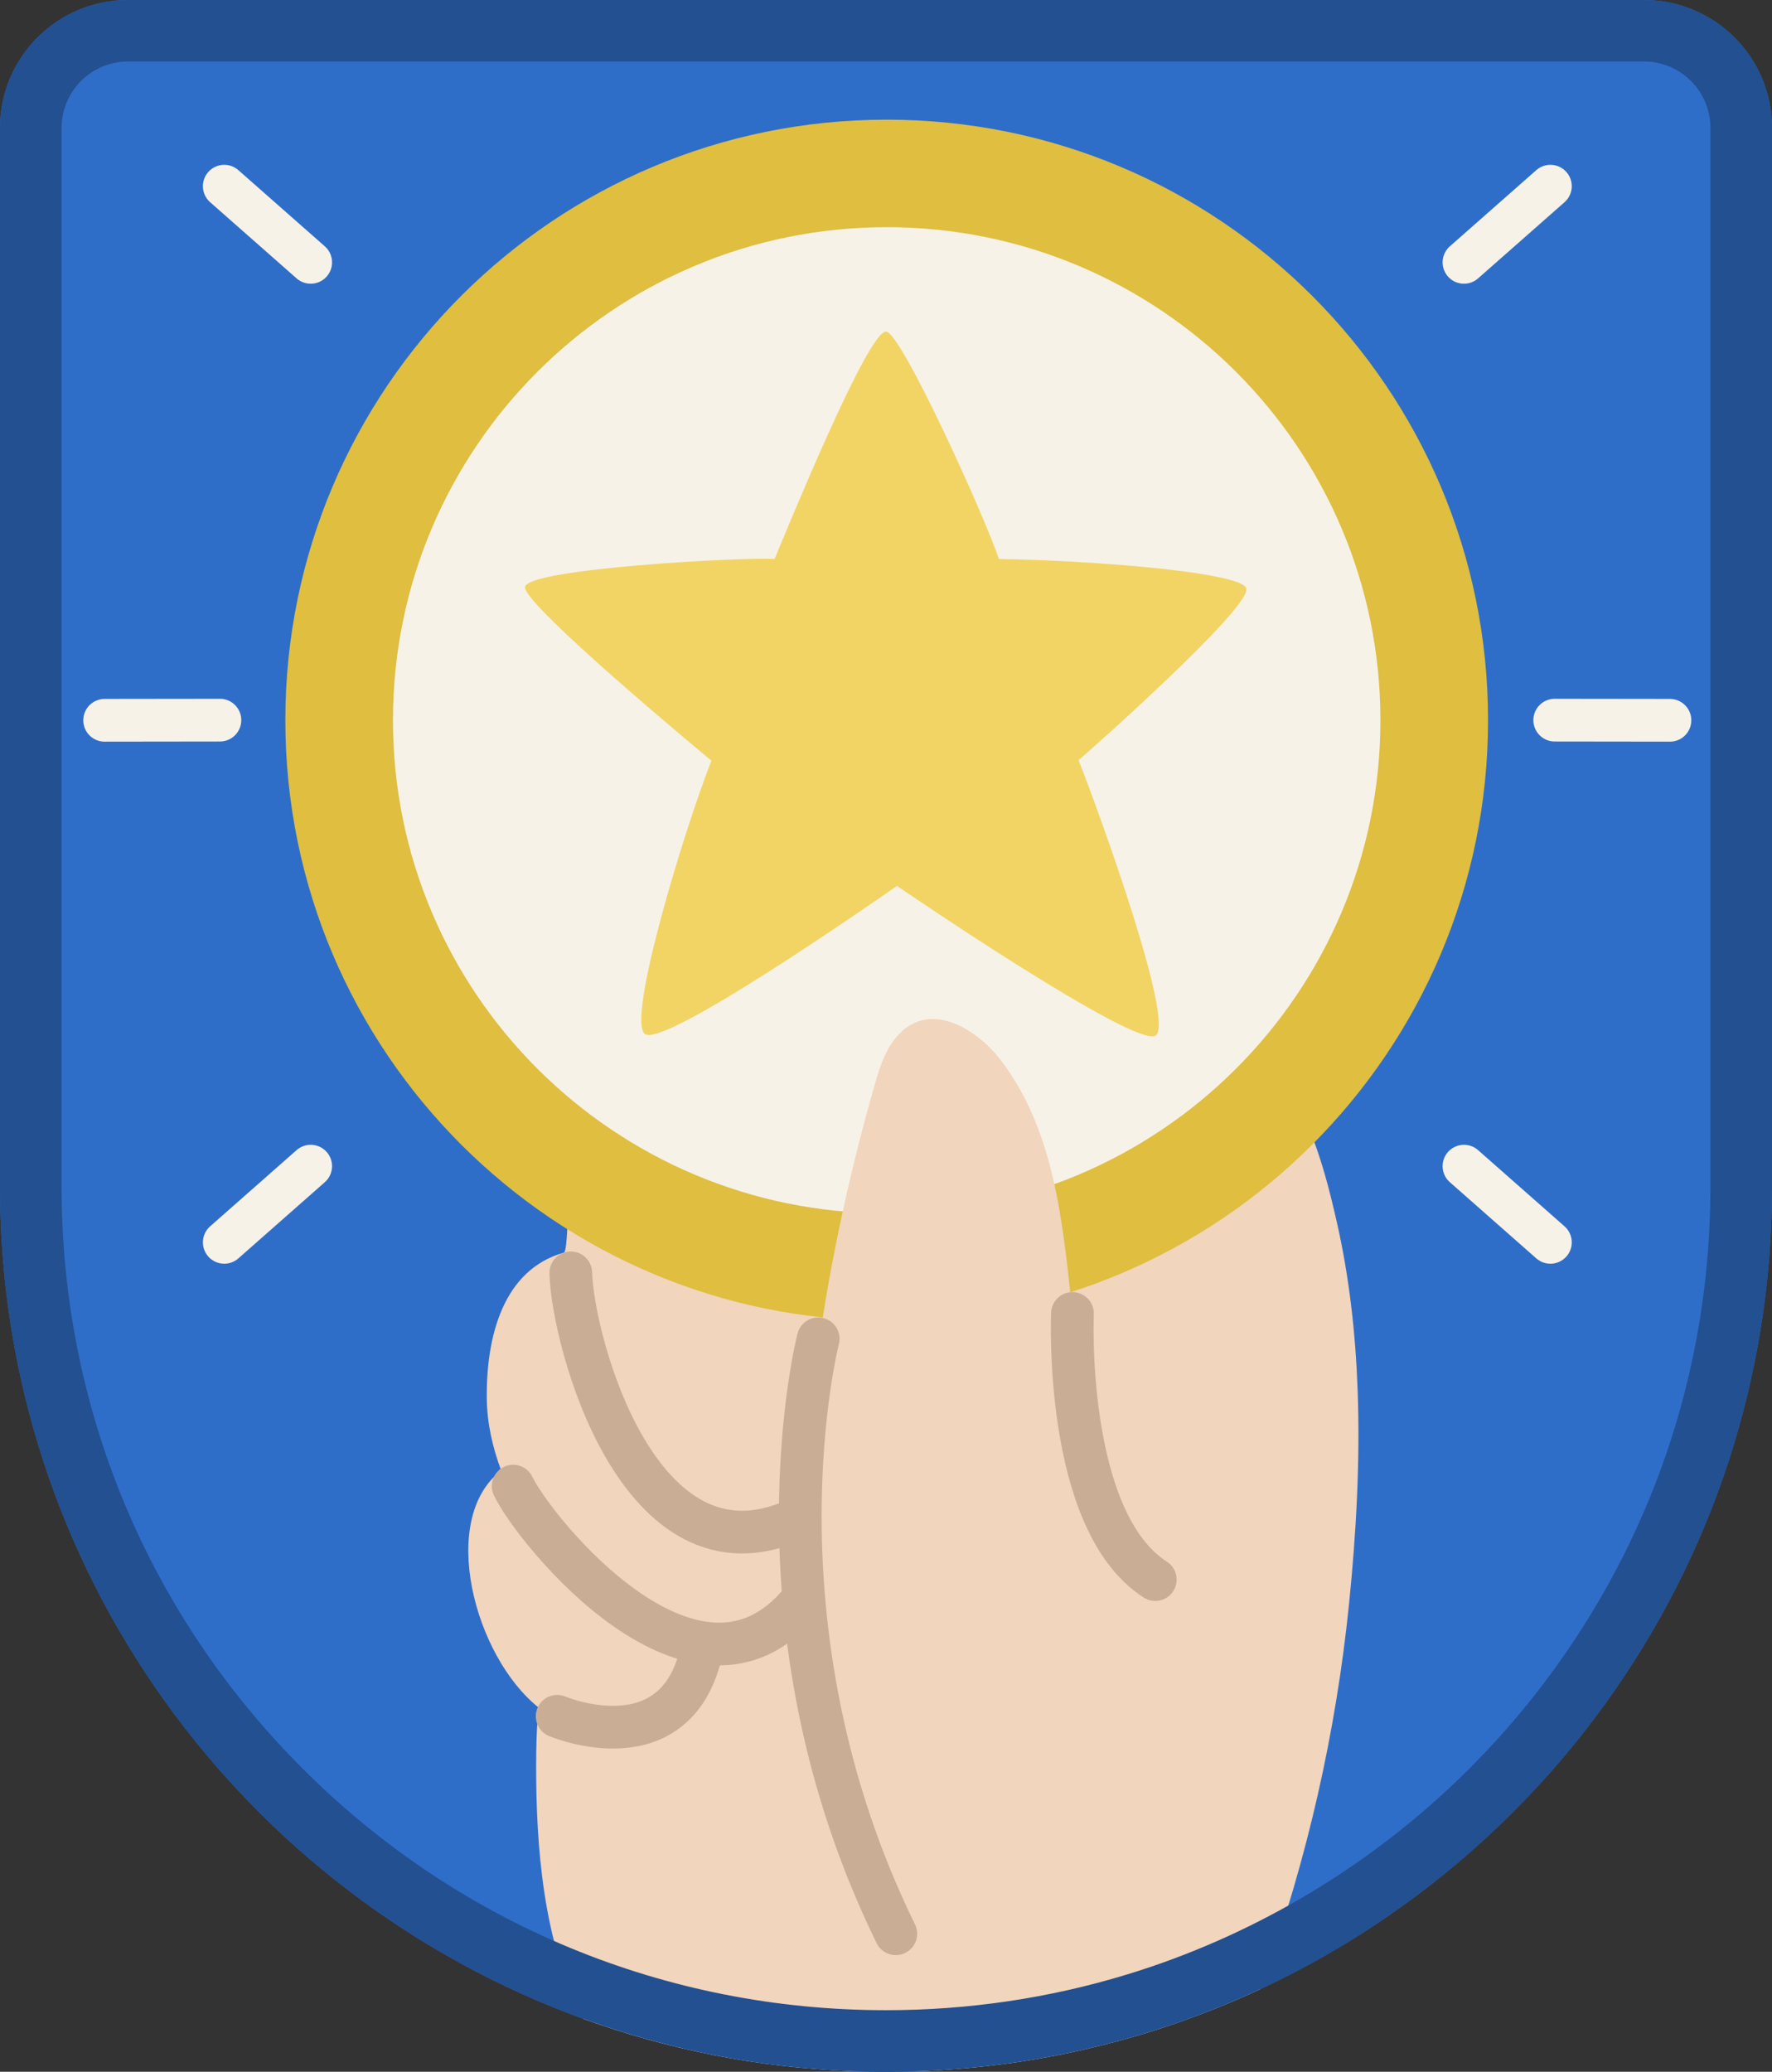 <svg width="166" height="194" viewBox="0 0 166 194" fill="none" xmlns="http://www.w3.org/2000/svg">
<rect x="0" y="0" width="166" height="194" fill="#333333" stroke="none"/>
<g clip-path="url(#clip0_975_920)">
<path d="M166 11.971V111.145C166 129.113 160.267 145.748 150.532 159.318C150.503 159.361 150.474 159.411 150.438 159.454C148.239 162.506 145.845 165.4 143.256 168.121C142.932 168.46 142.607 168.798 142.275 169.136C141.648 169.784 140.999 170.425 140.343 171.044C140.343 171.044 140.338 171.049 140.328 171.058C133.824 177.263 126.31 182.425 118.053 186.269C114.585 187.881 110.986 189.263 107.273 190.401C107.186 190.43 107.107 190.451 107.02 190.473C100.465 192.452 93.557 193.64 86.425 193.928C85.293 193.978 84.147 194 83 194C81.853 194 80.793 193.978 79.697 193.928C70.936 193.597 62.528 191.898 54.675 189.055C22.78 177.494 0 146.979 0 111.145V11.971C0 5.363 5.372 0 11.992 0H154.008C160.628 0 166 5.363 166 11.971Z" fill="#2F6EC8"/>
<path d="M126.375 150.212C125.15 162.227 122.46 174.09 118.357 185.442C118.256 185.722 118.155 185.996 118.054 186.27C114.585 187.882 110.987 189.264 107.273 190.401C107.187 190.43 107.107 190.452 107.021 190.473C100.466 192.453 93.558 193.641 86.426 193.929H79.698C70.936 193.598 62.528 191.899 54.675 189.055C50.839 182.044 50.219 172.664 50.226 165.343C50.226 161.571 50.464 159.901 50.464 159.901C44.414 155.093 41.046 142.215 46.952 137.701C46.152 135.556 45.633 133.31 45.604 131.007C45.524 125.169 47.133 118.891 52.829 117.293C53.096 117.214 53.139 114.666 53.197 114.342C53.428 113.068 53.853 111.822 54.466 110.678C54.762 110.116 70.843 105.733 75.443 104.574C86.101 102.119 117.614 97.915 117.895 98.189C117.895 98.189 117.91 98.196 117.91 98.203C119.518 100.564 121.393 102.824 122.525 105.445C123.758 108.31 124.558 111.455 125.243 114.486C126.397 119.575 126.988 124.852 127.183 130.157C127.428 136.881 127.039 143.662 126.375 150.212Z" fill="#F1D5BC"/>
<path d="M83.066 11.207C114.174 11.207 139.399 36.38 139.399 67.442C139.399 98.503 114.182 123.677 83.066 123.677C51.95 123.677 26.732 98.503 26.732 67.442C26.732 36.38 51.957 11.207 83.066 11.207Z" fill="#DFBE40"/>
<path d="M83.065 21.273C108.606 21.273 129.317 41.948 129.317 67.445C129.317 92.942 108.606 113.616 83.065 113.616C57.523 113.616 36.812 92.942 36.812 67.445C36.812 41.948 57.523 21.273 83.065 21.273Z" fill="#F7F2E8"/>
<path d="M116.748 55.083C117.368 56.803 101.461 70.855 101.042 71.179C103.033 76.239 110.027 95.574 108.282 96.957C106.537 98.339 84.06 82.991 84.031 82.955C81.334 84.834 62.167 98.13 60.415 96.827C58.663 95.524 64.129 77.593 66.645 71.229C66.645 71.229 49.101 56.724 49.18 54.982C49.259 53.24 69.797 52.139 72.558 52.347C73.748 49.518 81.255 31.083 82.993 31.047C84.421 31.011 92.526 49.014 93.572 52.347C101.374 52.441 116.186 53.506 116.755 55.083H116.748Z" fill="#F2D464"/>
<path d="M108.224 147.916C109.753 150.579 111.202 153.3 111.707 156.302C112.5 161.024 110.834 165.84 108.462 170.001C104.46 177.027 93.542 185.982 84.961 181.087C82.379 179.611 80.865 176.825 79.726 174.075C76.69 166.711 75.464 158.706 75.226 150.745C74.736 134.145 77.389 117.531 81.932 101.601C82.423 99.873 82.999 98.088 84.254 96.799C87.297 93.668 91.61 96.483 93.715 99.225C98.612 105.603 99.47 113.78 100.321 121.512C101.28 130.222 102.534 137.896 106.926 145.656C107.351 146.411 107.791 147.16 108.224 147.916Z" fill="#F1D5BC"/>
<path d="M100.466 122.992C100.466 122.992 99.629 142.399 108.225 147.913" stroke="#C9AE95" stroke-width="4" stroke-linecap="round" stroke-linejoin="round"/>
<path d="M76.648 125.367C76.648 125.367 69.754 152.153 83.917 181.076" stroke="#C9AE95" stroke-width="4" stroke-linecap="round" stroke-linejoin="round"/>
<path d="M53.471 119.191C53.629 125.533 59.824 148.828 74.426 142.335" stroke="#C9AE95" stroke-width="4" stroke-linecap="round" stroke-linejoin="round"/>
<path d="M48.07 139.16C50.133 143.436 65.218 161.987 75.061 149.936" stroke="#C9AE95" stroke-width="4" stroke-linecap="round" stroke-linejoin="round"/>
<path d="M52.195 160.712C52.195 160.712 63.784 165.628 65.853 153.895" stroke="#C9AE95" stroke-width="4" stroke-linecap="round" stroke-linejoin="round"/>
<path d="M154.008 5.759C157.44 5.759 160.231 8.545 160.231 11.971V111.145C160.231 127.399 155.227 142.941 145.751 156.093C143.444 159.296 140.891 162.327 138.158 165.098L138.143 165.112L138.129 165.127C137.559 165.71 136.975 166.293 136.355 166.876C127.658 175.176 117.022 181.403 105.585 184.887C98.302 187.111 90.701 188.234 83 188.234C62.369 188.234 42.978 180.215 28.39 165.652C13.802 151.09 5.769 131.733 5.769 111.138V11.971C5.769 8.545 8.56 5.759 11.992 5.759H154.008ZM154.008 0H11.992C5.372 0 0 5.363 0 11.971V111.145C0 156.906 37.159 194 83 194C91.444 194 99.6 192.74 107.273 190.401C119.82 186.578 131.098 179.869 140.343 171.044C140.999 170.425 141.648 169.784 142.275 169.136C145.239 166.127 147.965 162.888 150.438 159.454C160.231 145.856 166 129.17 166 111.145V11.971C166 5.363 160.628 0 154.008 0Z" fill="#225091"/>
<path d="M29.106 24.567L21.008 17.434" stroke="#F7F2E8" stroke-width="4" stroke-linecap="round" stroke-linejoin="round"/>
<path d="M21.008 116.333L29.106 109.199" stroke="#F7F2E8" stroke-width="4" stroke-linecap="round" stroke-linejoin="round"/>
<path d="M9.801 67.448L20.603 67.434" stroke="#F7F2E8" stroke-width="4" stroke-linecap="round" stroke-linejoin="round"/>
<path d="M137.143 24.567L145.241 17.434" stroke="#F7F2E8" stroke-width="4" stroke-linecap="round" stroke-linejoin="round"/>
<path d="M145.241 116.333L137.143 109.199" stroke="#F7F2E8" stroke-width="4" stroke-linecap="round" stroke-linejoin="round"/>
<path d="M156.44 67.448L145.645 67.434" stroke="#F7F2E8" stroke-width="4" stroke-linecap="round" stroke-linejoin="round"/>
</g>
<defs>
<clipPath id="clip0_975_920">
<rect width="166" height="194" fill="white"/>
</clipPath>
</defs>
</svg>

